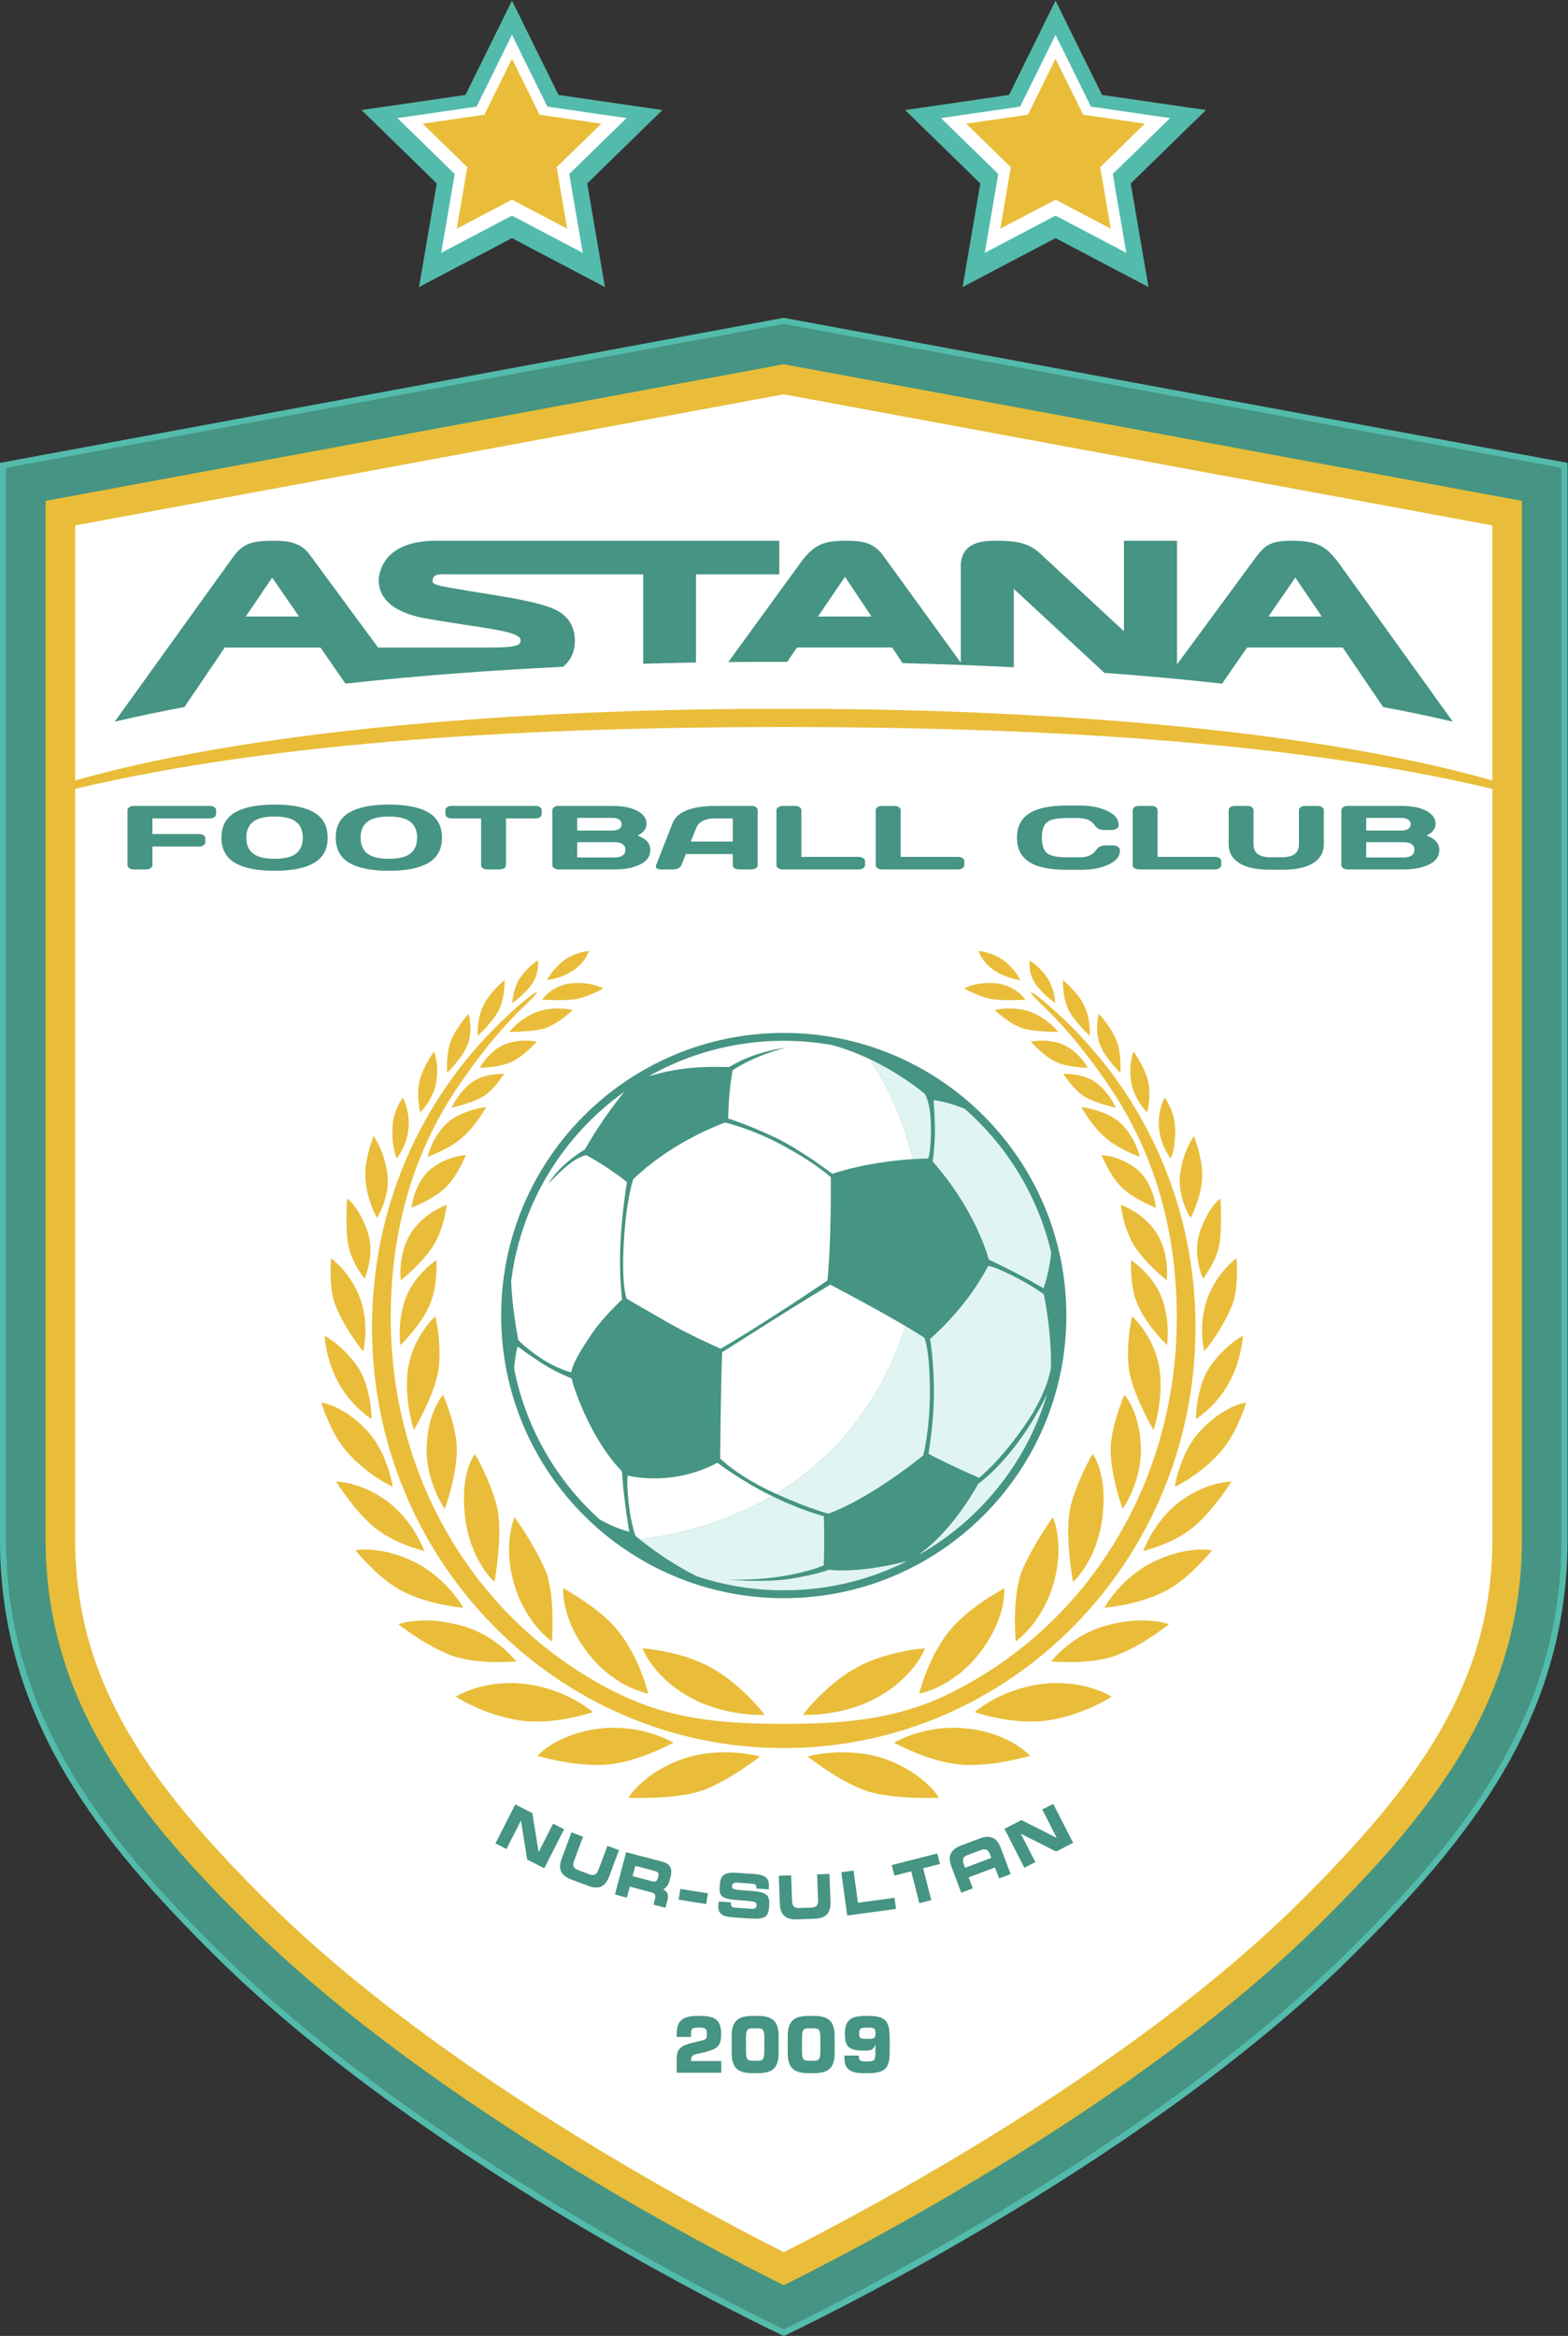 <?xml version="1.0" encoding="UTF-8" standalone="no"?>
<!-- Created with Inkscape (http://www.inkscape.org/) -->

<svg
   version="1.1"
   id="svg2"
   xml:space="preserve"
   width="624.527"
   height="930.267"
   viewBox="0 0 624.527 930.267"
   sodipodi:docname="b3841969aed222166a67993de2b3df7c.ai"
   xmlns:inkscape="http://www.inkscape.org/namespaces/inkscape"
   xmlns:sodipodi="http://sodipodi.sourceforge.net/DTD/sodipodi-0.dtd"
   xmlns="http://www.w3.org/2000/svg"
   xmlns:svg="http://www.w3.org/2000/svg"><rect x="0" y="0" width="624.527" height="930.267" fill="#333333" stroke="none"/><defs
     id="defs6" /><sodipodi:namedview
     id="namedview4"
     pagecolor="#ffffff"
     bordercolor="#666666"
     borderopacity="1.0"
     inkscape:pageshadow="2"
     inkscape:pageopacity="0.0"
     inkscape:pagecheckerboard="0" /><g
     id="g8"
     inkscape:groupmode="layer"
     inkscape:label="b3841969aed222166a67993de2b3df7c"
     transform="matrix(1.333,0,0,-1.333,-82.708,1044.073)"><path
       d="m 215.023,783.054 13.889,-28.167 31.057,-4.516 -22.473,-21.924 5.303,-30.957 -27.776,14.616 -27.777,-14.616 5.304,30.957 -22.473,21.924 31.058,4.516 z"
       style="fill:#53bbac;fill-opacity:1;fill-rule:nonzero;stroke:none"
       id="path10" /><path
       d="m 377.435,783.054 -13.889,-28.167 -31.057,-4.516 22.473,-21.924 -5.303,-30.957 27.776,14.616 27.777,-14.616 -5.304,30.957 22.473,21.924 -31.057,4.516 z"
       style="fill:#53bbac;fill-opacity:1;fill-rule:nonzero;stroke:none"
       id="path12" /><path
       d="m 466.227,199.042 c 34.241,33.972 64.2,70.619 64.2,124.259 V 644.964 L 296.227,688.299 62.031,644.964 V 323.301 c 0,-53.64 29.96,-90.288 64.2,-124.259 C 191.22,134.56 296.227,85.354 296.227,85.354 c 0,0 105.011,49.206 170,113.688 z"
       style="fill:#53bbac;fill-opacity:1;fill-rule:nonzero;stroke:none"
       id="path14" /><path
       d="m 215.023,772.844 10.574,-21.444 23.644,-3.438 -17.109,-16.691 4.038,-23.568 -21.147,11.127 -21.147,-11.127 4.038,23.568 -17.11,16.691 23.645,3.438 z"
       style="fill:#ffffff;fill-opacity:1;fill-rule:nonzero;stroke:none"
       id="path16" /><path
       d="m 377.435,772.844 -10.574,-21.444 -23.644,-3.438 17.11,-16.691 -4.038,-23.568 21.146,11.127 21.147,-11.127 -4.038,23.568 17.109,16.691 -23.644,3.438 z"
       style="fill:#ffffff;fill-opacity:1;fill-rule:nonzero;stroke:none"
       id="path18" /><path
       d="m 215.023,765.697 8.249,-16.714 18.445,-2.68 -13.347,-13.009 3.15,-18.37 -16.497,8.673 -16.497,-8.673 3.149,18.37 -13.346,13.009 18.445,2.68 z"
       style="fill:#e9bd39;fill-opacity:1;fill-rule:nonzero;stroke:none"
       id="path20" /><path
       d="m 377.435,765.697 -8.249,-16.714 -18.444,-2.68 13.346,-13.009 -3.15,-18.37 16.497,8.673 16.498,-8.673 -3.15,18.37 13.347,13.009 -18.445,2.68 z"
       style="fill:#e9bd39;fill-opacity:1;fill-rule:nonzero;stroke:none"
       id="path22" /><path
       d="m 296.227,686.463 c 0.651,-0.121 229.481,-42.462 232.394,-43.001 0,-2.976 0,-320.161 0,-320.161 0,-55.188 -32.862,-92.416 -63.666,-122.978 C 403.698,139.544 305.498,91.789 296.227,87.354 c -9.27,4.435 -107.467,52.19 -168.724,112.97 -30.803,30.562 -63.666,67.79 -63.666,122.978 0,0 0,317.185 0,320.161 2.913,0.539 231.739,42.88 232.39,43.001 z"
       style="fill:#469483;fill-opacity:1;fill-rule:nonzero;stroke:none"
       id="path24" /><path
       d="m 296.227,674.425 c 4.626,-0.856 200.539,-37.106 220.557,-40.811 0,-21.125 0,-310.313 0,-310.313 0,-22.134 -5.688,-42.616 -17.392,-62.615 -11.706,-20.003 -28.191,-37.491 -42.774,-51.961 v 0 c -53.977,-53.554 -137.836,-97.017 -160.391,-108.197 -22.554,11.181 -106.41,54.643 -160.387,108.197 -14.583,14.47 -31.069,31.958 -42.774,51.961 -11.703,19.999 -17.392,40.48 -17.392,62.615 0,0 0,289.188 0,310.313 20.019,3.705 215.928,39.955 220.553,40.811 z"
       style="fill:#e9bd39;fill-opacity:1;fill-rule:nonzero;stroke:none"
       id="path26" /><path
       d="m 507.585,547.653 c -60.286,14.265 -136.353,18.398 -211.354,18.398 h -0.004 c -74.948,0 -150.958,-4.126 -211.223,-18.367 l -0.503,-0.09 c 0,-90.73 0,-224.293 0,-224.293 0,-42.636 22.023,-73.053 57.557,-108.308 50.317,-49.924 127.435,-91.104 154.169,-104.595 26.736,13.491 103.857,54.67 154.174,104.595 v 0 c 35.534,35.255 57.556,65.672 57.556,108.308 0,0 0,133.572 0,224.303 l -0.372,0.049 z"
       style="fill:#ffffff;fill-opacity:1;fill-rule:nonzero;stroke:none"
       id="path28" /><path
       d="m 507.578,550.184 c -58.02,16.468 -144.974,21.481 -211.347,21.285 h -0.004 c -66.335,0.196 -153.229,-4.811 -211.249,-21.257 l -0.478,-0.164 c 0,37.076 0,66.603 0,76.223 30.627,5.668 204.464,37.834 211.726,39.177 7.263,-1.344 181.103,-33.51 211.73,-39.177 0,-9.612 0,-39.096 0,-76.128 l -0.379,0.043 z"
       style="fill:#ffffff;fill-opacity:1;fill-rule:nonzero;stroke:none"
       id="path30" /><path
       d="m 100.15,524.78 v 16.472 c 0,0.344 0.184,0.635 0.552,0.874 0.369,0.237 0.809,0.357 1.322,0.357 h 22.731 c 0.512,0 0.949,-0.124 1.311,-0.371 0.362,-0.247 0.542,-0.543 0.542,-0.886 v -1.245 c 0,-0.344 -0.181,-0.637 -0.542,-0.88 -0.361,-0.242 -0.798,-0.363 -1.311,-0.363 h -17.172 v -4.657 h 13.978 c 0.513,0 0.949,-0.124 1.311,-0.371 0.362,-0.247 0.542,-0.538 0.542,-0.873 v -1.256 c 0,-0.344 -0.181,-0.639 -0.542,-0.881 -0.362,-0.242 -0.798,-0.363 -1.311,-0.363 h -13.978 v -5.557 c 0,-0.362 -0.181,-0.665 -0.542,-0.907 -0.361,-0.243 -0.797,-0.364 -1.31,-0.364 h -3.707 c -0.513,0 -0.953,0.121 -1.322,0.364 -0.368,0.242 -0.552,0.545 -0.552,0.907 z"
       style="fill:#469483;fill-opacity:1;fill-rule:nonzero;stroke:none"
       id="path32" /><path
       d="m 155.917,525.47 c -2.688,-1.583 -6.631,-2.375 -11.828,-2.375 -5.198,0 -9.144,0.792 -11.839,2.375 -2.694,1.583 -4.042,4.09 -4.042,7.522 0,3.432 1.348,5.936 4.042,7.515 2.695,1.578 6.641,2.368 11.839,2.368 5.197,0 9.14,-0.79 11.828,-2.368 2.688,-1.579 4.032,-4.083 4.032,-7.515 0,-3.432 -1.344,-5.939 -4.032,-7.522 m -5.392,12.246 c -1.327,1.059 -3.473,1.587 -6.436,1.587 -2.964,0 -5.114,-0.528 -6.448,-1.587 -1.334,-1.059 -2,-2.636 -2,-4.73 0,-2.095 0.666,-3.67 2,-4.724 1.334,-1.054 3.483,-1.581 6.448,-1.581 2.963,0 5.109,0.527 6.436,1.581 1.328,1.054 1.991,2.629 1.991,4.724 0,2.095 -0.664,3.672 -1.991,4.73 z"
       style="fill:#469483;fill-opacity:1;fill-rule:nonzero;stroke:none"
       id="path34" /><path
       d="m 190.074,525.47 c -2.688,-1.583 -6.63,-2.375 -11.828,-2.375 -5.199,0 -9.145,0.792 -11.839,2.375 -2.694,1.583 -4.042,4.09 -4.042,7.522 0,3.432 1.347,5.936 4.042,7.515 2.694,1.578 6.64,2.368 11.839,2.368 5.197,0 9.14,-0.79 11.828,-2.368 2.688,-1.579 4.033,-4.083 4.033,-7.515 0,-3.432 -1.345,-5.939 -4.033,-7.522 m -5.392,12.246 c -1.328,1.059 -3.472,1.587 -6.436,1.587 -2.964,0 -5.114,-0.528 -6.448,-1.587 -1.334,-1.059 -2,-2.636 -2,-4.73 0,-2.095 0.666,-3.67 2,-4.724 1.333,-1.054 3.483,-1.581 6.448,-1.581 2.964,0 5.108,0.527 6.436,1.581 1.328,1.054 1.992,2.629 1.992,4.724 0,2.095 -0.664,3.672 -1.992,4.73 z"
       style="fill:#469483;fill-opacity:1;fill-rule:nonzero;stroke:none"
       id="path36" /><path
       d="m 195.13,539.981 v 1.245 c 0,0.361 0.177,0.661 0.532,0.899 0.355,0.237 0.802,0.357 1.341,0.357 h 25.017 c 0.54,0 0.986,-0.12 1.341,-0.357 0.354,-0.239 0.532,-0.539 0.532,-0.899 v -1.245 c 0,-0.362 -0.177,-0.659 -0.532,-0.893 -0.355,-0.234 -0.802,-0.351 -1.341,-0.351 H 213.229 v -14.012 c 0,-0.344 -0.182,-0.633 -0.542,-0.867 -0.362,-0.233 -0.799,-0.351 -1.312,-0.351 h -3.726 c -0.513,0 -0.95,0.117 -1.312,0.351 -0.361,0.234 -0.541,0.523 -0.541,0.867 v 14.012 h -8.793 c -0.54,0 -0.986,0.116 -1.341,0.351 -0.355,0.233 -0.532,0.531 -0.532,0.893 z"
       style="fill:#469483;fill-opacity:1;fill-rule:nonzero;stroke:none"
       id="path38" /><path
       d="m 227.083,541.226 c 0,0.343 0.184,0.64 0.552,0.886 0.369,0.247 0.809,0.371 1.322,0.371 h 16.028 c 3.929,0 6.828,-0.758 8.694,-2.276 1.038,-0.838 1.558,-1.908 1.558,-3.208 0,-1.301 -0.887,-2.437 -2.662,-3.407 2.523,-0.909 3.785,-2.32 3.785,-4.234 0,-1.915 -1.009,-3.367 -3.026,-4.36 -2.018,-0.993 -4.492,-1.488 -7.422,-1.488 h -16.955 c -0.513,0 -0.953,0.121 -1.322,0.364 -0.368,0.242 -0.552,0.536 -0.552,0.881 v 16.472 m 7.433,-6.113 h 10.548 c 0.828,0 1.492,0.165 1.991,0.496 0.499,0.331 0.749,0.794 0.749,1.39 0,0.595 -0.25,1.061 -0.749,1.395 -0.5,0.335 -1.164,0.503 -1.991,0.503 h -10.548 v -3.784 m 0,-8.03 h 11.278 c 1.011,0 1.787,0.202 2.326,0.608 0.538,0.406 0.808,0.962 0.808,1.667 0,0.706 -0.27,1.261 -0.808,1.667 -0.539,0.406 -1.314,0.609 -2.326,0.609 h -11.278 z"
       style="fill:#469483;fill-opacity:1;fill-rule:nonzero;stroke:none"
       id="path40" /><path
       d="m 258.065,524.727 4.948,12.596 c 1.34,3.431 5.704,5.151 13.091,5.16 h 10.626 c 0.486,0 0.891,-0.124 1.212,-0.371 0.322,-0.247 0.484,-0.534 0.484,-0.861 v -16.525 c 0,-0.344 -0.185,-0.633 -0.553,-0.867 -0.368,-0.233 -0.808,-0.351 -1.32,-0.351 h -3.707 c -0.539,0 -0.983,0.117 -1.331,0.351 -0.348,0.234 -0.521,0.532 -0.521,0.894 v 3.334 h -14.018 l -1.321,-3.334 c -0.132,-0.362 -0.428,-0.66 -0.887,-0.894 -0.46,-0.233 -0.947,-0.351 -1.46,-0.351 h -3.883 c -0.513,0 -0.881,0.1 -1.104,0.298 -0.224,0.198 -0.333,0.372 -0.326,0.522 0.006,0.15 0.03,0.282 0.07,0.397 m 10.37,7.105 h 12.559 v 6.907 h -5.62 c -1.261,0 -2.363,-0.241 -3.302,-0.721 -0.94,-0.48 -1.573,-1.126 -1.902,-1.938 z"
       style="fill:#469483;fill-opacity:1;fill-rule:nonzero;stroke:none"
       id="path42" /><path
       d="m 294.058,524.727 v 16.472 c 0,0.362 0.184,0.667 0.552,0.914 0.368,0.247 0.809,0.371 1.321,0.371 h 3.707 c 0.512,0 0.949,-0.124 1.31,-0.371 0.362,-0.247 0.542,-0.551 0.542,-0.914 v -13.944 h 17.171 c 0.513,0 0.949,-0.124 1.311,-0.371 0.362,-0.247 0.542,-0.543 0.542,-0.886 v -1.244 c 0,-0.345 -0.181,-0.639 -0.542,-0.881 -0.362,-0.243 -0.798,-0.364 -1.311,-0.364 h -22.731 c -0.513,0 -0.953,0.117 -1.321,0.351 -0.368,0.234 -0.552,0.523 -0.552,0.867 z"
       style="fill:#469483;fill-opacity:1;fill-rule:nonzero;stroke:none"
       id="path44" /><path
       d="m 323.721,524.727 v 16.472 c 0,0.362 0.184,0.667 0.552,0.914 0.369,0.247 0.809,0.371 1.322,0.371 h 3.707 c 0.513,0 0.949,-0.124 1.311,-0.371 0.361,-0.247 0.542,-0.551 0.542,-0.914 v -13.944 h 17.172 c 0.513,0 0.949,-0.124 1.311,-0.371 0.361,-0.247 0.542,-0.543 0.542,-0.886 v -1.244 c 0,-0.345 -0.181,-0.639 -0.542,-0.881 -0.362,-0.243 -0.798,-0.364 -1.311,-0.364 h -22.731 c -0.513,0 -0.953,0.117 -1.322,0.351 -0.368,0.234 -0.552,0.523 -0.552,0.867 z"
       style="fill:#469483;fill-opacity:1;fill-rule:nonzero;stroke:none"
       id="path46" /><path
       d="m 369.569,525.738 c -2.438,1.562 -3.657,3.976 -3.657,7.244 0,3.267 1.219,5.684 3.657,7.25 2.438,1.565 6.095,2.348 10.971,2.348 h 4.396 c 2.984,0 5.622,-0.521 7.916,-1.562 2.293,-1.041 3.44,-2.465 3.44,-4.273 0,-0.52 -0.23,-0.893 -0.691,-1.118 -0.46,-0.226 -0.906,-0.337 -1.339,-0.337 h -2.346 c -1.21,0 -2.149,0.484 -2.82,1.455 -0.972,1.393 -2.589,2.09 -4.849,2.09 h -3.509 c -2.879,0 -4.831,-0.415 -5.856,-1.244 -1.025,-0.83 -1.538,-2.364 -1.538,-4.605 0,-2.24 0.513,-3.777 1.538,-4.61 1.025,-0.834 2.977,-1.25 5.856,-1.25 h 3.923 c 2.26,0 3.871,0.696 4.83,2.09 0.67,0.978 1.617,1.469 2.839,1.469 h 2.346 c 0.618,0 1.106,-0.155 1.468,-0.463 0.361,-0.31 0.542,-0.645 0.542,-1.005 0,-1.809 -1.143,-3.231 -3.43,-4.267 -2.287,-1.037 -4.922,-1.555 -7.905,-1.555 h -4.811 c -4.876,0 -8.533,0.78 -10.971,2.342 z"
       style="fill:#469483;fill-opacity:1;fill-rule:nonzero;stroke:none"
       id="path48" /><path
       d="m 400.492,524.727 v 16.472 c 0,0.362 0.184,0.667 0.552,0.914 0.369,0.247 0.809,0.371 1.321,0.371 h 3.707 c 0.513,0 0.949,-0.124 1.31,-0.371 0.362,-0.247 0.542,-0.551 0.542,-0.914 v -13.944 h 17.172 c 0.512,0 0.949,-0.124 1.311,-0.371 0.362,-0.247 0.542,-0.543 0.542,-0.886 v -1.244 c 0,-0.345 -0.181,-0.639 -0.542,-0.881 -0.362,-0.243 -0.798,-0.364 -1.311,-0.364 h -22.731 c -0.512,0 -0.953,0.117 -1.321,0.351 -0.368,0.234 -0.552,0.523 -0.552,0.867 z"
       style="fill:#469483;fill-opacity:1;fill-rule:nonzero;stroke:none"
       id="path50" /><path
       d="m 429.164,531.011 v 10.215 c 0,0.343 0.18,0.64 0.542,0.886 0.362,0.247 0.811,0.371 1.35,0.371 h 3.687 c 0.5,0 0.933,-0.124 1.301,-0.371 0.369,-0.247 0.553,-0.543 0.553,-0.886 v -10.241 c 0,-1.296 0.423,-2.262 1.271,-2.896 0.848,-0.635 2.159,-0.953 3.934,-0.953 h 3.154 c 1.774,0 3.085,0.318 3.934,0.953 0.848,0.634 1.272,1.6 1.272,2.896 v 10.241 c 0,0.343 0.18,0.64 0.541,0.886 0.362,0.247 0.799,0.371 1.312,0.371 h 3.667 c 0.54,0 0.993,-0.124 1.361,-0.371 0.369,-0.247 0.553,-0.543 0.553,-0.886 v -10.215 c 0,-2.417 -1.059,-4.289 -3.175,-5.616 -2.116,-1.328 -5.205,-1.991 -9.266,-1.991 h -3.549 c -4.075,0 -7.167,0.664 -9.276,1.991 -2.11,1.327 -3.164,3.199 -3.164,5.616 z"
       style="fill:#469483;fill-opacity:1;fill-rule:nonzero;stroke:none"
       id="path52" /><path
       d="m 462.835,541.226 c 0,0.343 0.184,0.64 0.552,0.886 0.368,0.247 0.809,0.371 1.321,0.371 h 16.028 c 3.929,0 6.827,-0.758 8.694,-2.276 1.038,-0.838 1.558,-1.908 1.558,-3.208 0,-1.301 -0.887,-2.437 -2.662,-3.407 2.524,-0.909 3.785,-2.32 3.785,-4.234 0,-1.915 -1.01,-3.367 -3.026,-4.36 -2.018,-0.993 -4.492,-1.488 -7.422,-1.488 H 464.709 c -0.513,0 -0.953,0.121 -1.321,0.364 -0.368,0.242 -0.552,0.536 -0.552,0.881 v 16.472 m 7.433,-6.113 h 10.548 c 0.828,0 1.491,0.165 1.991,0.496 0.499,0.331 0.749,0.794 0.749,1.39 0,0.595 -0.25,1.061 -0.749,1.395 -0.5,0.335 -1.164,0.503 -1.991,0.503 h -10.548 v -3.784 m 0,-8.03 h 11.277 c 1.011,0 1.787,0.202 2.326,0.608 0.538,0.406 0.808,0.962 0.808,1.667 0,0.706 -0.27,1.261 -0.808,1.667 -0.54,0.406 -1.315,0.609 -2.326,0.609 h -11.277 z"
       style="fill:#469483;fill-opacity:1;fill-rule:nonzero;stroke:none"
       id="path54" /><path
       d="m 297.264,585.515 c -0.363,-4.9e-4 -0.721,-9.8e-4 -1.075,-0.003 -4.625,0.014 -10.019,0.002 -16.046,-0.057 l -0.497,-0.019 21.95,30.182 c 3.832,5.026 6.702,6.107 13.422,6.074 5.017,0.034 8.167,-0.707 10.905,-4.399 l 22.975,-31.709 0.228,-0.271 v 28.388 c -0.201,5.918 3.912,8.025 9.931,7.991 7.423,0.034 10.808,-0.676 14.884,-4.835 l 23.688,-21.967 0.25,-0.181 v 26.75 l -0.035,0.234 h 15.617 l 0.267,9.7e-4 v -36.916 l 0.21,0.253 23.116,31.388 c 2.762,3.721 4.26,5.308 11.081,5.274 8.226,0.034 10.636,-2.108 14.647,-7.658 l 33.348,-46.373 -0.372,0.072 c -6.553,1.537 -13.306,2.941 -20.193,4.228 l -0.243,0.044 -11.896,17.541 -0.176,0.246 h -28.355 l -0.239,0.005 -7.444,-10.775 -0.299,0.018 c -11.758,1.303 -23.489,2.351 -34.914,3.193 l -0.237,0.24 -26.785,24.839 0.002,-0.499 v -22.904 l -0.235,-0.001 c -11.625,0.58 -22.621,0.962 -32.633,1.208 l -0.387,0.037 -3.097,4.638 -0.262,0.002 h -28.188 l -0.168,-0.242 -2.564,-3.774 -0.176,-0.259 m 159.468,13.896 -7.502,11.062 -0.163,0.186 -7.791,-11.276 -0.198,-0.329 h 15.882 l -0.229,0.357 m -134.493,-0.06 -7.712,11.551 -0.261,-0.354 -7.592,-11.18 -0.247,-0.314 h 15.983 z"
       style="fill:#469483;fill-opacity:1;fill-rule:nonzero;stroke:none"
       id="path56" /><path
       d="m 116.7,571.924 c -6.792,-1.271 -13.453,-2.658 -19.921,-4.172 l -0.455,-0.099 34.298,47.693 c 3.086,4.354 4.638,6.379 12.763,6.345 4.514,0.034 8.405,-0.357 11.174,-4.124 l 20.09,-27.279 0.334,-0.497 h 34.173 c 7.858,0.034 8.61,0.887 8.426,2.341 -0.357,2.826 -12.667,3.517 -28.623,6.42 -13.776,2.508 -14.98,10.031 -12.974,14.98 2.006,4.949 7.222,8.292 16.853,8.158 H 294.89 V 611.66 h -24.51 l -0.368,-0.017 v -26.281 l -0.392,-0.051 c -4.67,-0.083 -9.614,-0.195 -14.789,-0.343 l -0.602,-0.057 v 26.732 l -0.351,0.017 h -56.359 c -4.08,0.034 -5.785,0.335 -6.186,-1.571 -0.331,-1.57 0.803,-1.705 10.934,-3.411 8.4,-1.414 19.609,-2.84 25.412,-5.426 4.481,-1.997 6.485,-5.816 6.086,-10.524 -0.287,-3.386 -2.019,-5.493 -3.449,-6.674 l -0.664,-0.052 c -20.12,-0.971 -42.212,-2.529 -64.395,-4.995 l -0.371,0.539 -7.089,10.26 -0.42,-0.016 h -28.188 l -0.163,-0.257 -11.899,-17.545 -0.428,-0.065 m 34.39,27.591 -7.489,10.841 -0.27,0.27 -7.619,-11.234 -0.253,-0.337 h 15.95 z"
       style="fill:#469483;fill-opacity:1;fill-rule:nonzero;stroke:none"
       id="path58" /><path
       d="m 277.552,163.999 h -13.303 v 3.505 c 0,3.91 0.832,4.561 5.932,5.752 2.876,0.674 3.079,0.629 3.079,2.359 0,1.686 -0.562,1.888 -2.36,1.865 -2.044,0 -2.359,-0.157 -2.381,-1.955 v -0.832 h -4.27 v 0.832 c 0,4.584 2.359,5.46 6.651,5.46 3.955,0 6.629,-0.562 6.629,-5.303 0,-3.775 -1.101,-4.494 -4.629,-5.459 -3.415,-0.921 -4.381,-0.45 -4.381,-2.719 h 9.033 z"
       style="fill:#469483;fill-opacity:1;fill-rule:nonzero;stroke:none"
       id="path60" /><path
       d="m 294.696,175.077 v -5.303 c 0,-5.685 -3.46,-5.91 -7.011,-5.91 -3.55,0 -7.011,0.225 -7.011,5.91 v 5.303 c 0,5.685 3.461,5.91 7.011,5.91 3.55,0 7.011,-0.225 7.011,-5.91 m -9.752,-0.718 v -3.865 c 0,-2.877 0.517,-2.921 2.741,-2.921 2.224,0 2.742,0.044 2.742,2.921 v 3.865 c 0,2.875 -0.518,2.92 -2.742,2.92 -2.225,0 -2.741,-0.045 -2.741,-2.92 z"
       style="fill:#469483;fill-opacity:1;fill-rule:nonzero;stroke:none"
       id="path62" /><path
       d="m 311.436,175.077 v -5.303 c 0,-5.685 -3.46,-5.91 -7.01,-5.91 -3.551,0 -7.011,0.225 -7.011,5.91 v 5.303 c 0,5.685 3.46,5.91 7.011,5.91 3.55,0 7.01,-0.225 7.01,-5.91 m -9.752,-0.718 v -3.865 c 0,-2.877 0.517,-2.921 2.742,-2.921 2.224,0 2.741,0.044 2.741,2.921 v 3.865 c 0,2.875 -0.517,2.92 -2.741,2.92 -2.225,0 -2.742,-0.045 -2.742,-2.92 z"
       style="fill:#469483;fill-opacity:1;fill-rule:nonzero;stroke:none"
       id="path64" /><path
       d="m 318.626,169.145 c 0,-1.686 0.674,-1.775 2.336,-1.775 2.045,0 2.652,0.089 2.652,2.337 v 2.674 h -0.045 c -0.584,-1.73 -1.596,-1.753 -3.056,-1.753 -3.955,0 -6.022,0.449 -6.022,4.831 0,4.696 2.157,5.527 6.471,5.527 5.528,0 6.921,-1.124 6.921,-6.809 v -4.224 c 0,-5.213 -2.044,-6.089 -6.921,-6.089 -3.483,0 -6.606,0.18 -6.606,4.561 v 0.72 h 4.27 m 5.01,6.471 c 0,1.551 -0.27,1.865 -2.157,1.865 -2.404,0 -2.719,-0.112 -2.719,-1.955 0,-1.416 0.741,-1.394 2.719,-1.394 1.663,0 2.157,0.157 2.157,1.483 z"
       style="fill:#469483;fill-opacity:1;fill-rule:nonzero;stroke:none"
       id="path66" /><path
       d="m 380.667,390.216 c 0,-46.632 -37.806,-84.438 -84.438,-84.438 -46.633,0 -84.438,37.806 -84.438,84.438 0,46.634 37.805,84.441 84.438,84.441 46.632,0 84.438,-37.807 84.438,-84.441 z"
       style="fill:#469483;fill-opacity:1;fill-rule:nonzero;stroke:none"
       id="path68" /><path
       d="m 296.229,261.001 c 67.945,0 122.874,56.147 123.028,125.403 0.082,36.526 -14.942,68.846 -38.693,91.711 -7.427,7.15 -11.267,9.634 -10.503,8.488 1.873,-2.809 10.165,-8.426 23.145,-27.463 14.001,-20.536 20.458,-43.844 20.458,-69.639 0,-48.307 -25.881,-91.485 -67.811,-112.149 -15.661,-7.718 -31.153,-9.128 -49.623,-9.128 v 0 c -18.47,0 -33.962,1.411 -49.623,9.128 -41.93,20.664 -67.811,63.842 -67.811,112.149 0,25.795 6.457,49.103 20.458,69.639 12.98,19.037 21.272,24.654 23.145,27.463 0.764,1.146 -3.076,-1.338 -10.503,-8.488 C 188.143,455.25 173.119,422.931 173.201,386.404 173.355,317.148 228.284,261.001 296.229,261.001 Z"
       style="fill:#e9bd39;fill-opacity:1;fill-rule:nonzero;stroke:none"
       id="path70" /><path
       d="m 230.355,308.75 c 0,0 -0.903,-8.727 7.423,-19.46 7.951,-10.25 17.956,-12.038 17.956,-12.038 0,0 -2.708,11.737 -10.031,19.962 -5.614,6.307 -15.348,11.536 -15.348,11.536 z"
       style="fill:#e9bd39;fill-opacity:1;fill-rule:nonzero;stroke:none"
       id="path72" /><path
       d="m 239.183,271.734 c 0,0 -7.724,6.921 -20.263,8.426 -12.539,1.505 -20.665,-3.812 -20.665,-3.812 0,0 7.9,-5.263 18.658,-7.021 10.433,-1.706 22.27,2.407 22.27,2.407 z"
       style="fill:#e9bd39;fill-opacity:1;fill-rule:nonzero;stroke:none"
       id="path74" /><path
       d="m 254.029,290.794 c 0,0 11.536,-0.702 20.765,-5.918 9.229,-5.216 15.749,-13.943 15.749,-13.943 0,0 -10.785,-0.618 -20.965,4.514 -12.338,6.22 -15.548,15.348 -15.548,15.348 z"
       style="fill:#e9bd39;fill-opacity:1;fill-rule:nonzero;stroke:none"
       id="path76" /><path
       d="m 263.258,262.606 c 0,0 -9.329,5.718 -22.068,4.213 -12.74,-1.505 -18.558,-8.125 -18.558,-8.125 0,0 11.636,-3.511 21.066,-2.608 9.429,0.903 19.561,6.521 19.561,6.521 z"
       style="fill:#e9bd39;fill-opacity:1;fill-rule:nonzero;stroke:none"
       id="path78" /><path
       d="m 289.139,258.493 c 0,0 -11.636,3.311 -23.272,-0.802 -11.636,-4.113 -16.05,-11.536 -16.05,-11.536 0,0 13.642,-0.602 21.567,2.006 7.925,2.608 17.755,10.332 17.755,10.332 z"
       style="fill:#e9bd39;fill-opacity:1;fill-rule:nonzero;stroke:none"
       id="path80" /><path
       d="m 216.312,286.882 c 0,0 -5.728,7.492 -15.448,10.432 -11.938,3.611 -19.762,0.702 -19.762,0.702 0,0 6.721,-5.517 14.746,-8.928 8.025,-3.411 20.464,-2.207 20.464,-2.207 z"
       style="fill:#e9bd39;fill-opacity:1;fill-rule:nonzero;stroke:none"
       id="path82" /><path
       d="m 226.945,292.9 c 0,0 1.204,14.345 -2.207,21.868 -3.411,7.523 -8.928,15.248 -8.928,15.248 0,0 -3.539,-7.745 -0.301,-19.461 3.411,-12.338 11.436,-17.655 11.436,-17.655 z"
       style="fill:#e9bd39;fill-opacity:1;fill-rule:nonzero;stroke:none"
       id="path84" /><path
       d="m 203.973,348.875 c 0,0 -4.267,-5.001 -3.109,-17.555 1.304,-14.144 8.928,-20.664 8.928,-20.664 0,0 2.809,15.047 0.602,23.072 -2.207,8.025 -6.42,15.147 -6.42,15.147 z"
       style="fill:#e9bd39;fill-opacity:1;fill-rule:nonzero;stroke:none"
       id="path86" /><path
       d="m 194.444,366.53 c 0,0 -4.514,-4.815 -4.916,-15.348 -0.401,-10.533 5.417,-18.759 5.417,-18.759 0,0 4.258,11.441 3.511,19.662 -0.602,6.621 -4.012,14.445 -4.012,14.445 z"
       style="fill:#e9bd39;fill-opacity:1;fill-rule:nonzero;stroke:none"
       id="path88" /><path
       d="m 200.462,302.932 c 0,0 -4.915,9.028 -14.946,13.843 -10.031,4.815 -17.254,3.31 -17.254,3.31 0,0 6.078,-7.549 12.438,-11.335 8.426,-5.016 19.762,-5.818 19.762,-5.818 z"
       style="fill:#e9bd39;fill-opacity:1;fill-rule:nonzero;stroke:none"
       id="path90" /><path
       d="m 188.826,319.884 c 0,0 -3.11,8.828 -10.934,14.746 -7.824,5.918 -15.448,6.019 -15.448,6.019 0,0 4.916,-8.025 11.035,-13.341 6.119,-5.316 15.348,-7.423 15.348,-7.423 z"
       style="fill:#e9bd39;fill-opacity:1;fill-rule:nonzero;stroke:none"
       id="path92" /><path
       d="m 179.397,339.044 c 0,0 -1.485,10.257 -7.825,16.953 -7.122,7.523 -13.542,8.226 -13.542,8.226 0,0 2.675,-8.686 7.022,-13.943 6.219,-7.523 14.345,-11.235 14.345,-11.235 z"
       style="fill:#e9bd39;fill-opacity:1;fill-rule:nonzero;stroke:none"
       id="path94" /><path
       d="m 192.137,390.003 c 0,0 -6.32,-5.618 -8.025,-14.846 -1.705,-9.229 1.605,-19.16 1.605,-19.16 0,0 6.922,11.736 7.523,19.36 0.602,7.624 -1.103,14.646 -1.103,14.646 z"
       style="fill:#e9bd39;fill-opacity:1;fill-rule:nonzero;stroke:none"
       id="path96" /><path
       d="m 173.077,359.307 c 0,0 0,10.031 -4.614,16.251 -4.615,6.219 -9.43,8.626 -9.43,8.626 0,0 0.401,-7.624 4.414,-14.545 4.012,-6.922 9.63,-10.333 9.63,-10.333 z"
       style="fill:#e9bd39;fill-opacity:1;fill-rule:nonzero;stroke:none"
       id="path98" /><path
       d="m 160.939,407.357 c 0,0 5.051,-3.622 8.025,-10.332 3.912,-8.828 1.605,-17.455 1.605,-17.455 0,0 -5.016,5.718 -8.326,13.743 -2.008,4.869 -1.304,14.044 -1.304,14.044 z"
       style="fill:#e9bd39;fill-opacity:1;fill-rule:nonzero;stroke:none"
       id="path100" /><path
       d="m 192.438,406.755 c 0,0 -6.246,-3.979 -9.028,-10.934 -2.809,-7.021 -1.705,-14.445 -1.705,-14.445 0,0 6.42,6.119 9.028,12.74 2.199,5.583 1.706,12.639 1.706,12.639 z"
       style="fill:#e9bd39;fill-opacity:1;fill-rule:nonzero;stroke:none"
       id="path102" /><path
       d="m 195.547,423.307 c 0,0 -6.245,-2.089 -10.232,-7.724 -4.615,-6.521 -3.511,-14.846 -3.511,-14.846 0,0 6.32,5.016 9.63,10.232 3.311,5.216 4.113,12.338 4.113,12.338 z"
       style="fill:#e9bd39;fill-opacity:1;fill-rule:nonzero;stroke:none"
       id="path104" /><path
       d="m 201.265,438.153 c 0,0 -5.119,-0.126 -10.031,-3.812 -5.618,-4.213 -6.22,-11.937 -6.22,-11.937 0,0 6.22,2.408 9.931,5.818 3.711,3.41 6.32,9.931 6.32,9.931 z"
       style="fill:#e9bd39;fill-opacity:1;fill-rule:nonzero;stroke:none"
       id="path106" /><path
       d="m 170.971,401.238 c 0,0 3.411,7.423 0.702,14.646 -2.708,7.223 -5.918,9.329 -5.918,9.329 0,0 -0.602,-9.028 0.401,-14.144 1.003,-5.116 4.815,-9.831 4.815,-9.831 z"
       style="fill:#e9bd39;fill-opacity:1;fill-rule:nonzero;stroke:none"
       id="path108" /><path
       d="m 174.682,419.395 c 0,0 4.013,6.219 3.11,13.141 -0.903,6.922 -4.113,11.335 -4.113,11.335 0,0 -3.01,-7.323 -2.408,-13.442 0.602,-6.119 3.411,-11.034 3.411,-11.034 z"
       style="fill:#e9bd39;fill-opacity:1;fill-rule:nonzero;stroke:none"
       id="path110" /><path
       d="m 180.601,437.15 c 0,0 3.009,3.711 3.511,9.028 0.502,5.317 -1.705,9.128 -1.705,9.128 0,0 -2.909,-3.711 -3.11,-8.928 -0.239,-6.227 1.304,-9.229 1.304,-9.229 z"
       style="fill:#e9bd39;fill-opacity:1;fill-rule:nonzero;stroke:none"
       id="path112" /><path
       d="m 207.284,452.498 c 0,0 -7.624,-0.803 -11.937,-5.016 -4.313,-4.213 -5.518,-9.831 -5.518,-9.831 0,0 6.22,2.106 10.433,5.818 4.213,3.712 7.022,9.028 7.022,9.028 z"
       style="fill:#e9bd39;fill-opacity:1;fill-rule:nonzero;stroke:none"
       id="path114" /><path
       d="m 212.701,462.429 c 0,0 -5.718,0.301 -9.63,-2.508 -3.912,-2.809 -6.119,-7.624 -6.119,-7.624 0,0 6.319,1.404 9.529,3.411 3.21,2.006 6.22,6.721 6.22,6.721 z"
       style="fill:#e9bd39;fill-opacity:1;fill-rule:nonzero;stroke:none"
       id="path116" /><path
       d="m 191.735,469.149 c 0,0 -3.21,-4.414 -4.313,-8.727 -1.104,-4.313 0.201,-9.53 0.201,-9.53 0,0 4.012,3.912 4.815,9.229 0.802,5.317 -0.702,9.028 -0.702,9.028 z"
       style="fill:#e9bd39;fill-opacity:1;fill-rule:nonzero;stroke:none"
       id="path118" /><path
       d="m 222.431,472.059 c 0,0 -5.316,1.104 -9.931,-1.003 -4.614,-2.106 -7.122,-6.821 -7.122,-6.821 0,0 5.216,0 9.128,1.605 3.912,1.605 7.924,6.219 7.924,6.219 z"
       style="fill:#e9bd39;fill-opacity:1;fill-rule:nonzero;stroke:none"
       id="path120" /><path
       d="m 202.067,480.384 c 0,0 -4.013,-4.414 -5.417,-8.426 -1.404,-4.012 -1.003,-9.229 -1.003,-9.229 0,0 5.216,5.016 6.42,9.329 1.204,4.313 0,8.326 0,8.326 z"
       style="fill:#e9bd39;fill-opacity:1;fill-rule:nonzero;stroke:none"
       id="path122" /><path
       d="m 212.801,490.416 c 0,0 -4.313,-3.411 -6.32,-7.523 -2.006,-4.113 -1.705,-9.128 -1.705,-9.128 0,0 4.815,4.414 6.521,8.125 1.705,3.711 1.504,8.526 1.504,8.526 z"
       style="fill:#e9bd39;fill-opacity:1;fill-rule:nonzero;stroke:none"
       id="path124" /><path
       d="m 222.732,496.334 c 0,0 -3.511,-2.307 -5.517,-5.617 -2.006,-3.311 -2.107,-7.123 -2.107,-7.123 0,0 3.611,2.408 5.918,5.718 2.307,3.311 1.706,7.022 1.706,7.022 z"
       style="fill:#e9bd39;fill-opacity:1;fill-rule:nonzero;stroke:none"
       id="path126" /><path
       d="m 233.164,481.488 c 0,0 -5.016,1.304 -10.231,-0.401 -5.216,-1.705 -8.728,-6.119 -8.728,-6.119 0,0 6.22,-0.101 10.333,1.003 4.113,1.104 8.626,5.517 8.626,5.517 z"
       style="fill:#e9bd39;fill-opacity:1;fill-rule:nonzero;stroke:none"
       id="path128" /><path
       d="m 224.036,484.598 c 0,0 5.918,-0.401 9.63,0.1 3.711,0.501 8.627,3.21 8.627,3.21 0,0 -3.01,2.006 -9.129,1.605 -6.119,-0.401 -9.128,-4.915 -9.128,-4.915 z"
       style="fill:#e9bd39;fill-opacity:1;fill-rule:nonzero;stroke:none"
       id="path130" /><path
       d="m 225.541,490.416 c 0,0 4.715,0.602 8.226,3.21 3.511,2.608 4.213,5.518 4.213,5.518 0,0 -4.514,-0.401 -7.925,-3.21 -3.411,-2.809 -4.514,-5.518 -4.514,-5.518 z"
       style="fill:#e9bd39;fill-opacity:1;fill-rule:nonzero;stroke:none"
       id="path132" /><path
       d="m 362.103,308.75 c 0,0 0.903,-8.727 -7.423,-19.46 -7.951,-10.25 -17.956,-12.038 -17.956,-12.038 0,0 2.708,11.737 10.031,19.962 5.615,6.307 15.348,11.536 15.348,11.536 z"
       style="fill:#e9bd39;fill-opacity:1;fill-rule:nonzero;stroke:none"
       id="path134" /><path
       d="m 353.275,271.734 c 0,0 7.724,6.921 20.263,8.426 12.539,1.505 20.665,-3.812 20.665,-3.812 0,0 -7.9,-5.263 -18.658,-7.021 -10.433,-1.706 -22.27,2.407 -22.27,2.407 z"
       style="fill:#e9bd39;fill-opacity:1;fill-rule:nonzero;stroke:none"
       id="path136" /><path
       d="m 338.429,290.794 c 0,0 -11.536,-0.702 -20.765,-5.918 -9.229,-5.216 -15.749,-13.943 -15.749,-13.943 0,0 10.785,-0.618 20.965,4.514 12.338,6.22 15.548,15.348 15.548,15.348 z"
       style="fill:#e9bd39;fill-opacity:1;fill-rule:nonzero;stroke:none"
       id="path138" /><path
       d="m 329.2,262.606 c 0,0 9.329,5.718 22.069,4.213 12.74,-1.505 18.558,-8.125 18.558,-8.125 0,0 -11.636,-3.511 -21.066,-2.608 -9.429,0.903 -19.561,6.521 -19.561,6.521 z"
       style="fill:#e9bd39;fill-opacity:1;fill-rule:nonzero;stroke:none"
       id="path140" /><path
       d="m 303.319,258.493 c 0,0 11.636,3.311 23.272,-0.802 11.636,-4.113 16.05,-11.536 16.05,-11.536 0,0 -13.642,-0.602 -21.567,2.006 -7.925,2.608 -17.755,10.332 -17.755,10.332 z"
       style="fill:#e9bd39;fill-opacity:1;fill-rule:nonzero;stroke:none"
       id="path142" /><path
       d="m 376.146,286.882 c 0,0 5.728,7.492 15.448,10.432 11.937,3.611 19.762,0.702 19.762,0.702 0,0 -6.721,-5.517 -14.746,-8.928 -8.025,-3.411 -20.464,-2.207 -20.464,-2.207 z"
       style="fill:#e9bd39;fill-opacity:1;fill-rule:nonzero;stroke:none"
       id="path144" /><path
       d="m 365.513,292.9 c 0,0 -1.204,14.345 2.207,21.868 3.411,7.523 8.928,15.248 8.928,15.248 0,0 3.539,-7.745 0.301,-19.461 -3.411,-12.338 -11.436,-17.655 -11.436,-17.655 z"
       style="fill:#e9bd39;fill-opacity:1;fill-rule:nonzero;stroke:none"
       id="path146" /><path
       d="m 388.484,348.875 c 0,0 4.268,-5.001 3.11,-17.555 -1.304,-14.144 -8.928,-20.664 -8.928,-20.664 0,0 -2.809,15.047 -0.602,23.072 2.207,8.025 6.42,15.147 6.42,15.147 z"
       style="fill:#e9bd39;fill-opacity:1;fill-rule:nonzero;stroke:none"
       id="path148" /><path
       d="m 398.014,366.53 c 0,0 4.514,-4.815 4.916,-15.348 0.401,-10.533 -5.417,-18.759 -5.417,-18.759 0,0 -4.258,11.441 -3.511,19.662 0.602,6.621 4.012,14.445 4.012,14.445 z"
       style="fill:#e9bd39;fill-opacity:1;fill-rule:nonzero;stroke:none"
       id="path150" /><path
       d="m 391.996,302.932 c 0,0 4.915,9.028 14.946,13.843 10.031,4.815 17.254,3.31 17.254,3.31 0,0 -6.078,-7.549 -12.438,-11.335 -8.426,-5.016 -19.762,-5.818 -19.762,-5.818 z"
       style="fill:#e9bd39;fill-opacity:1;fill-rule:nonzero;stroke:none"
       id="path152" /><path
       d="m 403.632,319.884 c 0,0 3.11,8.828 10.934,14.746 7.824,5.918 15.448,6.019 15.448,6.019 0,0 -4.916,-8.025 -11.035,-13.341 -6.119,-5.316 -15.348,-7.423 -15.348,-7.423 z"
       style="fill:#e9bd39;fill-opacity:1;fill-rule:nonzero;stroke:none"
       id="path154" /><path
       d="m 413.061,339.044 c 0,0 1.485,10.257 7.825,16.953 7.122,7.523 13.542,8.226 13.542,8.226 0,0 -2.675,-8.686 -7.022,-13.943 -6.219,-7.523 -14.345,-11.235 -14.345,-11.235 z"
       style="fill:#e9bd39;fill-opacity:1;fill-rule:nonzero;stroke:none"
       id="path156" /><path
       d="m 400.321,390.003 c 0,0 6.32,-5.618 8.025,-14.846 1.705,-9.229 -1.605,-19.16 -1.605,-19.16 0,0 -6.922,11.736 -7.523,19.36 -0.602,7.624 1.103,14.646 1.103,14.646 z"
       style="fill:#e9bd39;fill-opacity:1;fill-rule:nonzero;stroke:none"
       id="path158" /><path
       d="m 419.381,359.307 c 0,0 0,10.031 4.614,16.251 4.614,6.219 9.43,8.626 9.43,8.626 0,0 -0.401,-7.624 -4.414,-14.545 -4.012,-6.922 -9.63,-10.333 -9.63,-10.333 z"
       style="fill:#e9bd39;fill-opacity:1;fill-rule:nonzero;stroke:none"
       id="path160" /><path
       d="m 431.519,407.357 c 0,0 -5.051,-3.622 -8.025,-10.332 -3.912,-8.828 -1.605,-17.455 -1.605,-17.455 0,0 5.016,5.718 8.326,13.743 2.008,4.869 1.304,14.044 1.304,14.044 z"
       style="fill:#e9bd39;fill-opacity:1;fill-rule:nonzero;stroke:none"
       id="path162" /><path
       d="m 400.021,406.755 c 0,0 6.246,-3.979 9.028,-10.934 2.809,-7.021 1.705,-14.445 1.705,-14.445 0,0 -6.42,6.119 -9.028,12.74 -2.199,5.583 -1.706,12.639 -1.706,12.639 z"
       style="fill:#e9bd39;fill-opacity:1;fill-rule:nonzero;stroke:none"
       id="path164" /><path
       d="m 396.911,423.307 c 0,0 6.245,-2.089 10.232,-7.724 4.615,-6.521 3.511,-14.846 3.511,-14.846 0,0 -6.32,5.016 -9.63,10.232 -3.31,5.216 -4.113,12.338 -4.113,12.338 z"
       style="fill:#e9bd39;fill-opacity:1;fill-rule:nonzero;stroke:none"
       id="path166" /><path
       d="m 391.193,438.153 c 0,0 5.119,-0.126 10.031,-3.812 5.618,-4.213 6.22,-11.937 6.22,-11.937 0,0 -6.22,2.408 -9.931,5.818 -3.711,3.41 -6.32,9.931 -6.32,9.931 z"
       style="fill:#e9bd39;fill-opacity:1;fill-rule:nonzero;stroke:none"
       id="path168" /><path
       d="m 421.487,401.238 c 0,0 -3.411,7.423 -0.702,14.646 2.708,7.223 5.918,9.329 5.918,9.329 0,0 0.602,-9.028 -0.401,-14.144 -1.003,-5.116 -4.815,-9.831 -4.815,-9.831 z"
       style="fill:#e9bd39;fill-opacity:1;fill-rule:nonzero;stroke:none"
       id="path170" /><path
       d="m 417.776,419.395 c 0,0 -4.013,6.219 -3.11,13.141 0.903,6.922 4.113,11.335 4.113,11.335 0,0 3.01,-7.323 2.408,-13.442 -0.602,-6.119 -3.411,-11.034 -3.411,-11.034 z"
       style="fill:#e9bd39;fill-opacity:1;fill-rule:nonzero;stroke:none"
       id="path172" /><path
       d="m 411.857,437.15 c 0,0 -3.009,3.711 -3.511,9.028 -0.502,5.317 1.705,9.128 1.705,9.128 0,0 2.909,-3.711 3.11,-8.928 0.239,-6.227 -1.304,-9.229 -1.304,-9.229 z"
       style="fill:#e9bd39;fill-opacity:1;fill-rule:nonzero;stroke:none"
       id="path174" /><path
       d="m 385.174,452.498 c 0,0 7.624,-0.803 11.937,-5.016 4.313,-4.213 5.518,-9.831 5.518,-9.831 0,0 -6.22,2.106 -10.433,5.818 -4.213,3.712 -7.022,9.028 -7.022,9.028 z"
       style="fill:#e9bd39;fill-opacity:1;fill-rule:nonzero;stroke:none"
       id="path176" /><path
       d="m 379.757,462.429 c 0,0 5.718,0.301 9.63,-2.508 3.913,-2.809 6.119,-7.624 6.119,-7.624 0,0 -6.319,1.404 -9.53,3.411 -3.21,2.006 -6.219,6.721 -6.219,6.721 z"
       style="fill:#e9bd39;fill-opacity:1;fill-rule:nonzero;stroke:none"
       id="path178" /><path
       d="m 400.723,469.149 c 0,0 3.21,-4.414 4.313,-8.727 1.104,-4.313 -0.201,-9.53 -0.201,-9.53 0,0 -4.012,3.912 -4.815,9.229 -0.802,5.317 0.702,9.028 0.702,9.028 z"
       style="fill:#e9bd39;fill-opacity:1;fill-rule:nonzero;stroke:none"
       id="path180" /><path
       d="m 370.027,472.059 c 0,0 5.316,1.104 9.931,-1.003 4.614,-2.106 7.122,-6.821 7.122,-6.821 0,0 -5.216,0 -9.128,1.605 -3.912,1.605 -7.924,6.219 -7.924,6.219 z"
       style="fill:#e9bd39;fill-opacity:1;fill-rule:nonzero;stroke:none"
       id="path182" /><path
       d="m 390.391,480.384 c 0,0 4.012,-4.414 5.417,-8.426 1.404,-4.012 1.003,-9.229 1.003,-9.229 0,0 -5.216,5.016 -6.42,9.329 -1.204,4.313 0,8.326 0,8.326 z"
       style="fill:#e9bd39;fill-opacity:1;fill-rule:nonzero;stroke:none"
       id="path184" /><path
       d="m 379.657,490.416 c 0,0 4.313,-3.411 6.319,-7.523 2.006,-4.113 1.706,-9.128 1.706,-9.128 0,0 -4.815,4.414 -6.521,8.125 -1.705,3.711 -1.504,8.526 -1.504,8.526 z"
       style="fill:#e9bd39;fill-opacity:1;fill-rule:nonzero;stroke:none"
       id="path186" /><path
       d="m 369.726,496.334 c 0,0 3.511,-2.307 5.517,-5.617 2.006,-3.311 2.107,-7.123 2.107,-7.123 0,0 -3.611,2.408 -5.918,5.718 -2.307,3.311 -1.706,7.022 -1.706,7.022 z"
       style="fill:#e9bd39;fill-opacity:1;fill-rule:nonzero;stroke:none"
       id="path188" /><path
       d="m 359.293,481.488 c 0,0 5.016,1.304 10.232,-0.401 5.216,-1.705 8.728,-6.119 8.728,-6.119 0,0 -6.22,-0.101 -10.333,1.003 -4.113,1.104 -8.627,5.517 -8.627,5.517 z"
       style="fill:#e9bd39;fill-opacity:1;fill-rule:nonzero;stroke:none"
       id="path190" /><path
       d="m 368.422,484.598 c 0,0 -5.918,-0.401 -9.63,0.1 -3.711,0.501 -8.627,3.21 -8.627,3.21 0,0 3.01,2.006 9.128,1.605 6.119,-0.401 9.128,-4.915 9.128,-4.915 z"
       style="fill:#e9bd39;fill-opacity:1;fill-rule:nonzero;stroke:none"
       id="path192" /><path
       d="m 366.917,490.416 c 0,0 -4.715,0.602 -8.226,3.21 -3.511,2.608 -4.213,5.518 -4.213,5.518 0,0 4.514,-0.401 7.925,-3.21 3.411,-2.809 4.514,-5.518 4.514,-5.518 z"
       style="fill:#e9bd39;fill-opacity:1;fill-rule:nonzero;stroke:none"
       id="path194" /><path
       d="m 216.01,244.162 5.094,-2.59 1.871,-11.605 0.03,-0.016 4.304,8.467 3.287,-1.671 -5.924,-11.653 -5.094,2.59 -1.871,11.605 -0.03,0.016 -4.304,-8.467 -3.288,1.671 5.924,11.653 z"
       style="fill:#469483;fill-opacity:1;fill-rule:nonzero;stroke:none"
       id="path196" /><path
       d="m 232.805,235.811 3.455,-1.291 -2.643,-7.07 c -0.582,-1.557 -0.296,-2.357 1.12,-2.886 l 3.423,-1.28 c 1.417,-0.529 2.157,-0.112 2.739,1.443 l 2.643,7.069 3.455,-1.291 -2.946,-7.882 c -1.138,-3.044 -3.128,-3.958 -6.303,-2.771 l -4.948,1.85 c -3.175,1.187 -4.078,3.182 -2.94,6.226 z"
       style="fill:#469483;fill-opacity:1;fill-rule:nonzero;stroke:none"
       id="path198" /><path
       d="m 265.335,218.926 8.236,-1.323 -0.516,-3.208 -8.236,1.323 z"
       style="fill:#469483;fill-opacity:1;fill-rule:nonzero;stroke:none"
       id="path200" /><path
       d="m 276.766,215.158 3.679,-0.254 c -0.079,-1.389 0.427,-1.532 1.487,-1.606 l 4.508,-0.312 c 0.779,-0.054 1.581,-0.02 1.651,0.988 0.078,1.135 -0.348,1.237 -5.087,1.566 -5.536,0.383 -6.115,1.148 -5.892,4.355 0.164,2.36 0.488,4.166 5.129,3.843 l 5.137,-0.356 c 4.243,-0.295 4.532,-1.889 4.373,-4.177 l -0.028,-0.415 -3.679,0.256 c 0.066,0.956 -0.005,1.358 -1.696,1.476 l -4.077,0.283 c -0.828,0.057 -1.414,-0.21 -1.462,-0.912 -0.079,-1.135 0.366,-1.202 4.311,-1.458 5.719,-0.379 7.019,-0.85 6.754,-4.649 -0.244,-3.513 -1.377,-4.014 -6.266,-3.674 l -4.458,0.309 c -3.348,0.232 -4.642,1.01 -4.446,3.838 z"
       style="fill:#469483;fill-opacity:1;fill-rule:nonzero;stroke:none"
       id="path202" /><path
       d="m 294.743,222.847 3.686,0.137 0.28,-7.542 c 0.062,-1.66 0.634,-2.29 2.145,-2.233 l 3.652,0.136 c 1.511,0.057 2.034,0.726 1.973,2.387 l -0.281,7.542 3.685,0.137 0.313,-8.409 c 0.121,-3.248 -1.365,-4.857 -4.751,-4.983 l -5.279,-0.196 c -3.386,-0.125 -4.988,1.368 -5.109,4.617 z"
       style="fill:#469483;fill-opacity:1;fill-rule:nonzero;stroke:none"
       id="path204" /><path
       d="m 328.488,226.047 13.619,3.469 0.802,-3.149 -5.022,-1.279 2.424,-9.519 -3.574,-0.91 -2.424,9.518 -5.022,-1.279 z"
       style="fill:#469483;fill-opacity:1;fill-rule:nonzero;stroke:none"
       id="path206" /><path
       d="m 362.173,236.886 5.089,2.601 10.49,-5.306 0.03,0.015 -4.322,8.458 3.284,1.678 5.949,-11.641 -5.088,-2.6 -10.491,5.305 -0.03,-0.015 4.322,-8.458 -3.284,-1.678 -5.949,11.641 z"
       style="fill:#469483;fill-opacity:1;fill-rule:nonzero;stroke:none"
       id="path208" /><path
       d="m 261.328,219.737 c -0.669,-0.818 -1.088,-0.962 -1.088,-0.962 l -0.009,-0.036 c 1.005,-0.488 1.755,-1.228 1.208,-3.306 l -0.566,-2.147 -3.566,0.94 0.4,1.519 c 0.35,1.328 0.112,1.857 -0.997,2.15 l -6.486,1.709 -0.865,-3.283 -3.566,0.94 3.332,12.64 10.762,-2.836 c 2.747,-0.724 3.061,-2.393 2.497,-4.673 -0.304,-1.228 -0.612,-2.115 -1.054,-2.655 m -10.276,3.01 5.895,-1.555 c 0.964,-0.254 1.428,0.072 1.667,0.98 l 0.111,0.419 c 0.294,1.118 -0.165,1.463 -1.29,1.758 l -5.573,1.47 z"
       style="fill:#469483;fill-opacity:1;fill-rule:nonzero;stroke:none"
       id="path210" /><path
       d="m 313.427,223.916 3.654,0.499 1.313,-9.626 10.918,1.491 0.454,-3.327 -14.571,-1.988 z"
       style="fill:#469483;fill-opacity:1;fill-rule:nonzero;stroke:none"
       id="path212" /><path
       d="m 358.251,228.191 -7.837,-2.954 -0.05,0.116 -0.303,0.802 c -0.585,1.553 -0.302,2.356 1.112,2.889 l 3.995,1.506 c 1.414,0.533 2.157,0.118 2.742,-1.436 l 0.307,-0.815 0.034,-0.108 m 1.116,-2.943 1.206,-3.196 3.451,1.301 -2.968,7.874 c -1.146,3.041 -3.14,3.949 -6.311,2.753 l -5.518,-2.08 c -3.17,-1.195 -4.068,-3.194 -2.922,-6.234 l 2.968,-7.873 3.45,1.3 -1.205,3.197 -0.026,0.084 7.837,2.955 0.037,-0.08 z"
       style="fill:#469483;fill-opacity:1;fill-rule:nonzero;stroke:none"
       id="path214" /><path
       d="m 277.376,380.311 c -1.806,0.796 -9.496,4.237 -16.057,7.986 -5.859,3.348 -10.327,5.959 -11.995,6.938 0,0 -1.615,3.293 -0.913,16.435 0.702,13.141 2.829,19.248 2.829,19.248 10.631,10.319 23.871,15.647 27.465,16.968 0,0 7.636,-1.786 16.051,-6.223 11.034,-5.818 15.524,-10.12 15.524,-10.12 0.032,-3.935 0.087,-20.024 -0.995,-30.805 0,0 -4.498,-3.213 -16.234,-10.736 -11.736,-7.523 -15.675,-9.692 -15.675,-9.692 z"
       style="fill:#ffffff;fill-opacity:1;fill-rule:nonzero;stroke:none"
       id="path216" /><path
       d="m 241.69,329.052 c 3.539,-2.003 6.961,-3.057 8.378,-3.441 0,0 -0.701,4.084 -1.355,9.32 -0.702,5.618 -0.813,8.714 -0.813,8.714 -8.657,8.858 -14.048,23.386 -15.038,27.797 0,0 -4.512,1.708 -8.725,4.416 -4.213,2.708 -7.449,5.152 -7.449,5.152 -0.291,-1.089 -0.695,-3.021 -0.974,-6.052 l -0.044,-0.579 c 3.46,-17.698 12.606,-33.361 25.46,-45.008 l 0.561,-0.32 z"
       style="fill:#ffffff;fill-opacity:1;fill-rule:nonzero;stroke:none"
       id="path218" /><path
       d="m 322.273,466.395 c 3.261,-4.973 9.107,-15.229 12.479,-29.144 l 0.063,-0.294 c -5.484,-0.335 -14.658,-1.348 -24.095,-4.376 0,0 -8.842,6.775 -16.366,10.487 -7.523,3.711 -14.709,6.02 -14.709,6.02 0.066,6.901 0.91,12.297 1.288,14.38 0,0 5.095,3.875 16.129,6.885 0,0 -6.119,-1.003 -10.333,-2.608 -4.213,-1.605 -6.822,-3.288 -6.822,-3.288 -2.389,0.089 -7.951,0.193 -13.24,-0.457 -4.311,-0.53 -7.938,-1.444 -10.276,-2.139 l -0.535,-0.156 c 11.921,6.747 25.697,10.599 40.372,10.599 4.524,0 8.962,-0.366 13.287,-1.07 l 0.901,-0.132 c 4.208,-1.143 8.112,-2.67 11.62,-4.335 l 0.236,-0.373 z"
       style="fill:#ffffff;fill-opacity:1;fill-rule:nonzero;stroke:none"
       id="path220" /><path
       d="m 214.778,400.335 c 0.275,-7.166 1.644,-14.906 2.112,-17.381 0,0 1.729,-2.079 6.644,-5.39 4.916,-3.31 9.219,-4.311 9.219,-4.311 0.338,2.284 2.182,5.694 5.962,11.299 3.079,4.564 7.504,8.876 9.2,10.461 0,0 -0.907,7.227 -0.506,16.456 0.401,9.229 1.963,18.632 1.963,18.632 -1.521,1.223 -5.939,4.626 -12.066,8.006 0,0 -2.034,-0.055 -5.445,-2.864 -3.411,-2.809 -6.019,-5.718 -6.019,-5.718 3.712,6.22 10.931,10.276 10.931,10.276 1.491,2.632 5.667,9.683 11.482,16.857 l 0.299,0.387 c -18.022,-12.879 -30.616,-32.869 -33.685,-55.87 l -0.09,-0.842 z"
       style="fill:#ffffff;fill-opacity:1;fill-rule:nonzero;stroke:none"
       id="path222" /><path
       d="m 293.894,336.983 c -0.113,0.051 -0.227,0.103 -0.341,0.155 -11.034,5.016 -16.313,10.369 -16.313,10.369 0.021,3.656 0.135,19.077 0.564,31.763 0,0 5.317,3.31 14.144,8.928 8.828,5.618 18.179,11.253 18.179,11.253 3.204,-1.677 14.084,-7.419 22.564,-12.433 l -0.093,-0.255 c -1.438,-4.342 -3.244,-8.785 -5.474,-13.312 -8.513,-17.283 -20.496,-28.713 -32.876,-36.265 l -0.354,-0.203 z"
       style="fill:#ffffff;fill-opacity:1;fill-rule:nonzero;stroke:none"
       id="path224" /><path
       d="m 253.21,323.351 c -0.497,0.403 -0.925,0.758 -1.278,1.057 0,0 -1.313,3.301 -2.016,9.621 -0.702,6.32 -0.306,8.376 -0.306,8.376 2.731,-0.636 14.427,-2.765 26.799,3.845 0,0 7.031,-5.429 16.299,-9.96 l -0.396,-0.249 c -14.081,-8.115 -28.47,-11.373 -38.683,-12.655 l -0.42,-0.034 z"
       style="fill:#ffffff;fill-opacity:1;fill-rule:nonzero;stroke:none"
       id="path226" /><path
       d="m 354.598,341.75 c -2.19,0.949 -9.785,4.282 -15.129,7.178 0,0 1.631,9.376 1.631,18.204 0,9.429 -1.152,16.122 -1.152,16.122 2.256,1.949 11.36,10.223 17.337,21.777 0,0 1.069,0.22 7.289,-2.89 6.219,-3.11 9.361,-5.594 9.361,-5.594 0.651,-3.205 2.264,-12.147 2.145,-21.691 0,0 -0.718,-7.22 -7.895,-17.555 -7.523,-10.833 -13.587,-15.551 -13.587,-15.551 z"
       style="fill:#e0f5f1;fill-opacity:1;fill-rule:nonzero;stroke:none"
       id="path228" /><path
       d="m 374.718,366.111 c -6.227,-20.3 -20.114,-37.25 -38.288,-47.478 l 0.74,0.602 c 3.913,2.909 10.58,9.069 17.207,20.748 0,0 11.365,7.843 20.532,26.799 z"
       style="fill:#e0f5f1;fill-opacity:1;fill-rule:nonzero;stroke:none"
       id="path230" /><path
       d="m 349.754,452.198 c -4.445,1.75 -7.579,2.254 -8.749,2.391 0,0 0.465,-6.305 0.396,-9.815 -0.1,-5.116 -0.687,-8.502 -0.687,-8.502 11.679,-13.304 15.79,-25.79 16.78,-29.326 0,0 4.571,-2.196 8.283,-4.103 3.711,-1.906 8.082,-4.498 8.082,-4.498 1.344,3.981 1.97,7.769 2.256,10.153 l 0.05,0.462 c -3.958,16.95 -13.17,31.88 -25.823,42.983 l -0.587,0.255 z"
       style="fill:#e0f5f1;fill-opacity:1;fill-rule:nonzero;stroke:none"
       id="path232" /><path
       d="m 334.752,437.251 c -3.373,13.914 -9.219,24.171 -12.479,29.144 l -0.236,0.373 c 7.635,-3.624 13.393,-7.899 16.317,-10.284 0,0 1.744,-2.281 1.844,-9.704 0.1,-7.423 -0.806,-9.662 -0.806,-9.662 -0.797,-0.002 -2.395,-0.028 -4.577,-0.161 l -0.063,0.294 z"
       style="fill:#e0f5f1;fill-opacity:1;fill-rule:nonzero;stroke:none"
       id="path234" /><path
       d="m 293.894,336.983 c 10.797,-4.883 15.733,-5.936 15.733,-5.936 11.652,4.357 24.642,14.455 28.275,17.385 0,0 2.095,7.665 1.995,20.003 -0.101,12.338 -1.704,15.196 -1.704,15.196 -1.608,1.044 -3.488,2.194 -5.503,3.386 l -0.093,-0.255 c -1.438,-4.342 -3.244,-8.785 -5.474,-13.312 -8.513,-17.283 -20.496,-28.713 -32.876,-36.265 l -0.354,-0.203 z"
       style="fill:#e0f5f1;fill-opacity:1;fill-rule:nonzero;stroke:none"
       id="path236" /><path
       d="m 253.21,323.351 c 3.16,-2.561 9.119,-7.018 16.425,-10.71 l 0.611,-0.312 c 8.166,-2.723 16.902,-4.197 25.983,-4.197 13.239,0 25.745,3.133 36.818,8.7 l -0.808,-0.191 c -11.929,-2.975 -19.597,-2.694 -22.631,-2.379 0,0 -2.615,-1.198 -10.84,-2.602 -8.226,-1.404 -19.36,-0.301 -19.36,-0.301 17.856,-0.602 28.766,4.213 28.766,4.213 0.265,7.166 0.108,12.915 0.024,14.746 0,0 -5.384,1.172 -14.545,5.517 -0.317,0.15 -0.632,0.303 -0.944,0.455 l -0.396,-0.249 c -14.081,-8.115 -28.47,-11.373 -38.683,-12.655 l -0.42,-0.034 z"
       style="fill:#e0f5f1;fill-opacity:1;fill-rule:nonzero;stroke:none"
       id="path238" /></g></svg>
